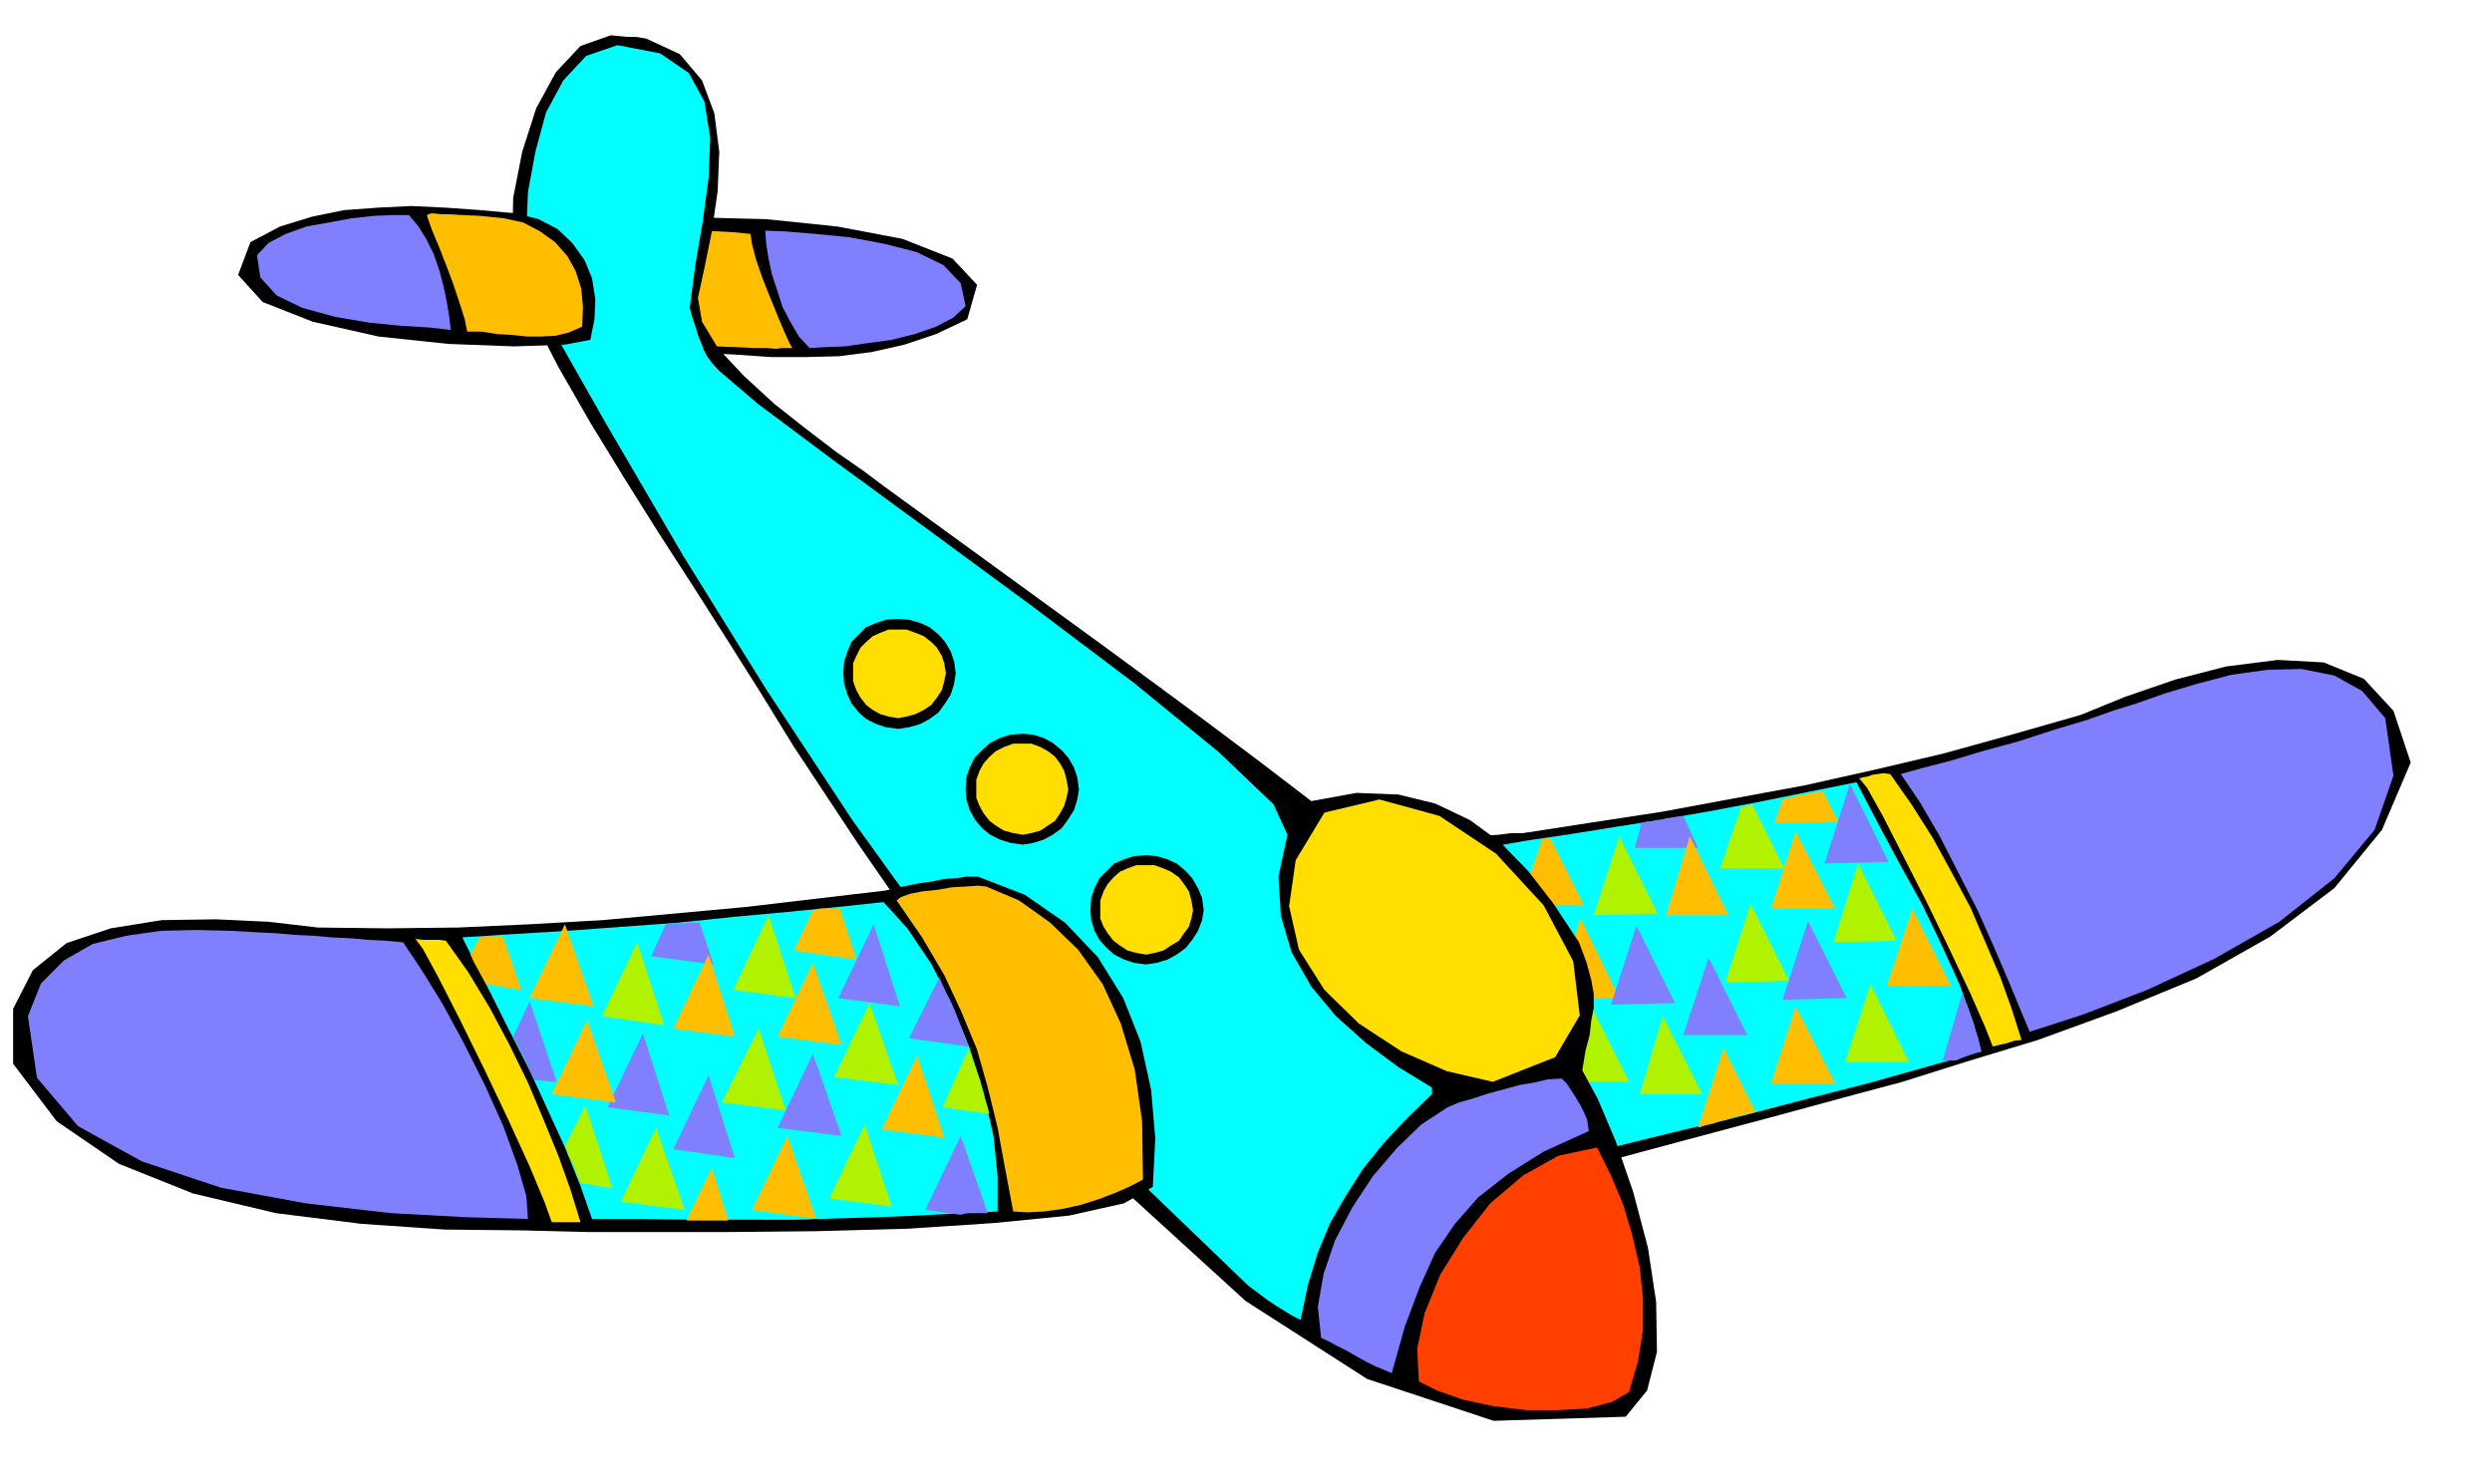 <svg xmlns="http://www.w3.org/2000/svg" width="490.455" height="292.119" fill-rule="evenodd" stroke-linecap="round" preserveAspectRatio="none" viewBox="0 0 3035 1808"><style>.brush1{fill:#000}.pen1{stroke:none}.brush2{fill:#0ff}.brush3{fill:#b0f200}.brush4{fill:#8080ff}.brush5{fill:#ffbf00}.brush6{fill:#ffde00}</style><path d="m1740 1029-50 37-37 46-27 51-15 57-6 58 3 59 11 59 21 56 37 10 69-4 90-16 105-23 108-29 105-28 92-25 71-19 76-24 89-27 96-35 97-40 90-51 78-59 58-71 35-82-21-63-36-39-49-20-56-3-63 8-62 16-61 21-54 22-84 24-83 23-85 20-85 19-87 16-86 16-85 13-84 13h-15l-15 2-15 1-14 2-15 2-14 2-15 2-12 3z" class="pen1 brush1"/><path d="m1808 1033-19 38-9 48-3 54 3 57 8 56 12 54 14 49 17 40 61-15 71-16 77-19 80-19 80-21 78-20 71-20 64-18-11-39-16-44-22-48-23-48-26-47-22-41-19-36-13-25-60 12-59 12-58 11-57 10-57 9-56 9-54 8-52 9z" class="pen1 brush2"/><path d="m2095 1058 25-74 6-2 8-2 39 78h-78zm-189 260 31-94 47 94h-78z" class="pen1 brush3"/><path d="m2366 1292 24-82 3 9 4 9 3 9 4 10 2 8 3 9 2 8 2 9-8 2-8 3-8 3-7 3h-16zm-375-259 8-30 6-2h6l6-2h6l6-2 7-1 7-1 7-1 18 39h-77z" class="pen1 brush4"/><path d="m2068 1374 31-97 39 78-9 2-8 2-9 2-8 3-9 2-9 3-9 2-9 3zm93-371 10-29 6-2 6-1 6-2h6l6-2 6-1 6-1 7-1 19 37-78 2zm-267 213 31-97 47 97h-78zm-43-113 27-80 4-2h6l41 82h-78z" class="pen1 brush5"/><path d="m2602 857-26 8-34 12-40 12-43 14-44 12-40 12-35 9-25 7 23 34 24 41 23 45 24 47 20 45 18 42 14 34 11 26 65-21 78-30 82-38 79-45 67-53 49-59 23-66-10-70-28-33-34-19-40-8-41 1-44 6-42 11-40 12-34 12z" class="pen1 brush4"/><path d="m854 430-28-8-23-12-18-17-14-20-10-24-5-23v-25l6-24 30-9 62-3 79 2 87 9 79 15 61 24 30 32-12 42-38 18-39 13-40 9-39 5-42 1h-41l-43-3-42-2z" class="pen1 brush1"/><path d="m871 422-25-7-21-9-18-12-14-15-12-19-6-19-2-22 3-22 14-8 17-4 17-3h18l17-1 18 1 18 1 19 2 2 13 5 19 8 23 10 25 9 22 8 19 6 13 3 5h-13l-7 1-11-1h-15l-21-1-27-1z" class="pen1 brush5"/><path d="m986 424-13-14-10-17-10-19-6-19-7-21-4-19-3-19-1-15 25 1 36 3 41 4 43 8 39 10 33 16 21 22 6 28-15 14-21 11-26 9-28 7-29 4-28 4-25 1-18 1z" class="pen1 brush4"/><path d="m787 47 41 19 27 32 15 40 6 47-2 48-7 49-9 44-8 37 5 29 20 33 31 33 37 34 38 30 38 29 33 23 24 18 66 48 66 48 66 48 66 48 64 47 65 48 64 48 64 49 55-10 51 2 45 11 42 20 37 27 34 35 31 40 31 47 9 24 6 22 3 17v17l-3 15-2 18-5 19-4 24 19 35 22 52 21 61 18 68 10 66 1 61-12 47-26 32-161 5-154-51-148-95-137-125-127-144-111-148-97-140-78-118-40-65-41-65-42-66-42-65-42-67-41-67-39-68-35-68-15-36-6-48 1-54 11-56 17-53 24-44 30-32 37-13 10 1 11 1h10l6 1 6 1z" class="pen1 brush1"/><path d="m840 375 3 11 4 12 3 10 4 10 3 8 4 8 6 8 8 9 48 41 91 68 116 85 129 95 122 92 103 84 67 64 17 37-11 51 3 48 13 44 24 42 30 36 37 33 39 29 41 25v8l-31 30-28 30-25 31-21 33-19 33-15 36-12 39-9 43-8-4-7-4-8-5-8-5-9-6-8-6-8-6-7-5-132-127-123-138-117-149-111-154-106-161-100-161-94-161-89-157-6-34-2-43 2-48 9-49 13-48 21-39 28-30 38-13 52 10 35 24 19 35 7 44-2 49-7 52-9 53-7 53z" class="pen1 brush2"/><path d="m629 260 27 7 23 12 18 17 15 21 9 22 4 25-1 25-5 25-32 6-61 2-80-3-85-9-80-18-61-24-30-33 15-40 36-19 39-12 39-8 41-3 41-2 42 2 42 3 44 4z" class="pen1 brush1"/><path d="m614 266 23 5 21 11 18 13 15 17 10 18 7 22 2 22-1 24-16 7-16 4-18 1h-17l-19-2-18-1-18-3h-18l-3-15-6-19-8-24-9-24-9-23-8-19-5-14-1-4 2-1 3-1h4l8 1h10l16 1 22 1 29 3z" class="pen1 brush5"/><path d="m498 262 11 13 10 16 9 18 7 20 5 19 4 19 3 18 2 17-26-3-34-2-40-4-41-7-40-11-31-15-20-22-4-27 14-15 21-11 25-9 28-5 27-5 27-3 23-1h20z" class="pen1 brush4"/><path d="m1818 1318-56-13-55-24-52-34-42-41-31-49-12-53 8-56 35-58 67-16 73 20 69 46 58 63 36 68 8 66-30 51-76 30z" class="pen1 brush6"/><path d="m1902 1314 6 6 6 9 5 8 6 10 4 8 4 9 1 7 1 7-55 25-43 27-37 29-28 32-24 35-19 42-18 48-16 57-9-4-10-4-12-6-11-6-12-7-12-6-11-6-9-4-4-38 7-40 14-41 21-40 25-38 29-34 30-29 32-21 14-6 18-5 18-6 19-5 18-5 18-3 17-4 17-1z" class="pen1 brush4"/><path d="m1945 1398 17 34 15 36 11 37 9 39 4 38v38l-6 38-11 38-21 12-30 8-36 2h-38l-41-5-37-8-31-11-22-11-2-40 9-43 19-47 28-45 33-42 40-34 43-24 47-10z" class="pen1" style="fill:#ff4000"/><path d="m1191 1068 57 22 49 34 40 42 31 50 21 53 13 59 5 59-3 59-35 20-67 15-91 9-106 7-112 3-108 1H717l-81-2-94-1-102-7-104-13-101-24-90-36-76-52-53-70v-67l24-47 41-33 54-18 62-10 66-1 64 3 60 7 85 1 87-1 87-4 88-5 87-8 87-8 85-10 85-10 12-3 15-3 15-3 15-2 14-3 15-1 13-2h14z" class="pen1 brush1"/><path d="m1201 1080 40 17 38 27 34 33 30 42 22 48 17 56 9 63 1 71-15 8-18 8-21 8-22 7-23 5-22 3-20 1-17-1-10-53-9-49-12-49-13-46-19-46-21-45-27-46-31-45 5-4 11-4 15-3 19-2 17-3 18-1 14-1 10 1z" class="pen1 brush5"/><path d="m1076 1099 29 32 29 43 25 49 22 54 17 54 12 53 5 49v43l-60 3-61 3-62 2-62 2H844l-63-1h-60l-14-40-18-45-22-48-22-48-25-49-22-44-20-39-15-30 62-4 66-4 68-5 68-5 67-7 65-6 61-6 56-6z" class="pen1 brush2"/><path d="m1148 1349 32-72 3 9 4 11 3 9 4 11 2 9 3 11 3 9 3 11-57-8zm-460 47 25-49 33 101-39-7-3-6-2-5-2-6-2-5-3-6-3-6-2-6-2-5z" class="pen1 brush3"/><path d="m1127 1474 43-90 33 94h-26l-7 2-43-6zm-20-209 37-74 4 9 5 11 5 10 5 11 4 10 4 11 4 11 5 11-73-10zm-482-2 20-43 33 98-27-2-4-8-3-6-3-8-3-6-4-7-3-6-3-6-3-6zm168-98 18-39 10-1h10l10-1h11l17 51-76-10z" class="pen1 brush4"/><path d="m836 1487 31-64 20 64h-51zm-263-324 11-21 7-1h7l7-1h7l23 66-43-7-5-9-5-9-5-9-4-9zm394-5 23-49 8-2h25l20 62-76-11z" class="pen1 brush5"/><path d="m317 1136 20 1 22 2 22 1 23 2 22 1 22 2 21 1 22 2 22 33 26 42 26 48 26 52 22 49 17 47 11 38 2 28-74-2-93-5-104-12-103-19-96-32-78-43-50-59-11-75 16-40 28-28 35-20 41-10 42-6 44-1 40 1 37 2z" class="pen1 brush4"/><path d="m543 1146 27 38 26 43 24 45 23 47 19 45 18 44 15 42 12 39h-35l-9-25-18-43-26-57-29-61-30-61-26-51-19-35-9-12h1l8 1h20l8 1zm1759-203 26 37 26 41 23 42 23 43 18 42 18 42 14 39 12 38-9 1-9 3-9 2-8 2-9-23-18-41-25-53-28-58-29-57-25-49-19-34-9-11-1-1h2l3-1 6-1 5-2 7-1 7-1 8 1z" class="pen1 brush6"/><path d="m1010 1460 43-90 33 100-76-10zm1237-166 31-95 47 95h-78zm-1368 49 45-90 33 100-78-10zm1222-146 31-96 47 94-78 2zm-1208 9 43-91 33 101-76-10zm-160 32 43-90 33 101-76-11zm1208-123 31-96 47 94-78 2zM756 1464l43-90 35 100-78-10zm1241-131 28-95 48 95h-76zm-981-21 43-90 35 100-78-10zm1217-164 30-96 47 94-77 2z" class="pen1 brush3"/><path d="m947 1374 43-90 35 100-78-10zm1224-156 31-96 47 94-78 2zm-1150-2 43-90 32 100-75-10zm1201-164 31-97 47 95-78 2zM740 1349l43-90 32 100-75-10zm1222-125 31-96 47 94-78 2zM820 1400l43-90 32 101-75-11zm1230-139 31-94 47 94h-78z" class="pen1 brush4"/><path d="m1074 1376 43-90 33 100-76-10zm1224-175 31-94 47 94h-78zM916 1474l43-90 35 101-78-11zm1241-154 30-94 48 94h-78zm-1337-67 43-90 32 100-75-10zm1209-138 29-96 47 96h-76zM672 1333l43-90 35 100-78-10zm-27-117 43-90 35 100-78-10zm302 47 43-90 35 100-78-10zm1210-156 30-94 48 94h-78z" class="pen1 brush5"/><path d="m1094 754 13 1 14 4 11 5 11 9 8 9 7 12 4 12 2 14-2 13-4 13-7 11-8 11-11 8-11 6-14 4-13 2-15-2-12-4-12-6-9-8-9-11-5-11-4-13-1-13 1-14 4-12 5-12 9-9 9-9 12-5 12-4 15-1zm302 288 13 1 13 4 11 5 11 9 8 9 7 12 5 12 2 15-2 12-5 13-7 11-8 10-11 8-11 6-13 4-13 2-15-2-12-4-12-6-9-8-9-10-6-11-4-13-1-12 1-15 4-12 6-12 9-9 9-9 12-5 12-4 15-1zm-150-148 12 1 13 4 11 6 11 9 8 9 7 12 4 12 2 15-2 12-4 13-7 11-8 11-11 8-11 6-13 4-12 2-15-2-13-4-12-6-10-8-9-11-6-11-4-13-1-12 1-15 4-12 6-12 9-9 10-9 12-6 13-4 15-1z" class="pen1 brush1"/><path d="M1094 767h10l11 4 10 4 9 7 7 7 6 10 3 9 2 12-2 10-3 11-6 9-7 9-9 6-10 5-11 3-10 2-12-2-10-3-9-5-8-6-7-9-5-9-4-11v-22l4-9 5-10 7-7 8-7 9-4 10-4h12zm302 287h10l11 4 9 4 10 7 6 8 6 9 3 11 2 12-2 10-3 10-6 8-6 9-10 6-9 6-11 3-10 2-12-2-11-3-9-6-8-6-7-9-5-8-4-10v-22l4-11 5-9 7-8 8-7 9-4 11-4h12zm-150-148h10l11 4 9 5 9 7 6 8 5 9 3 11 2 12-2 10-3 10-5 9-6 9-9 6-9 6-11 3-10 2-12-2-11-3-10-6-8-6-7-9-5-9-4-10v-22l4-11 5-9 7-8 8-7 10-5 11-4h12z" class="pen1 brush6"/></svg>
